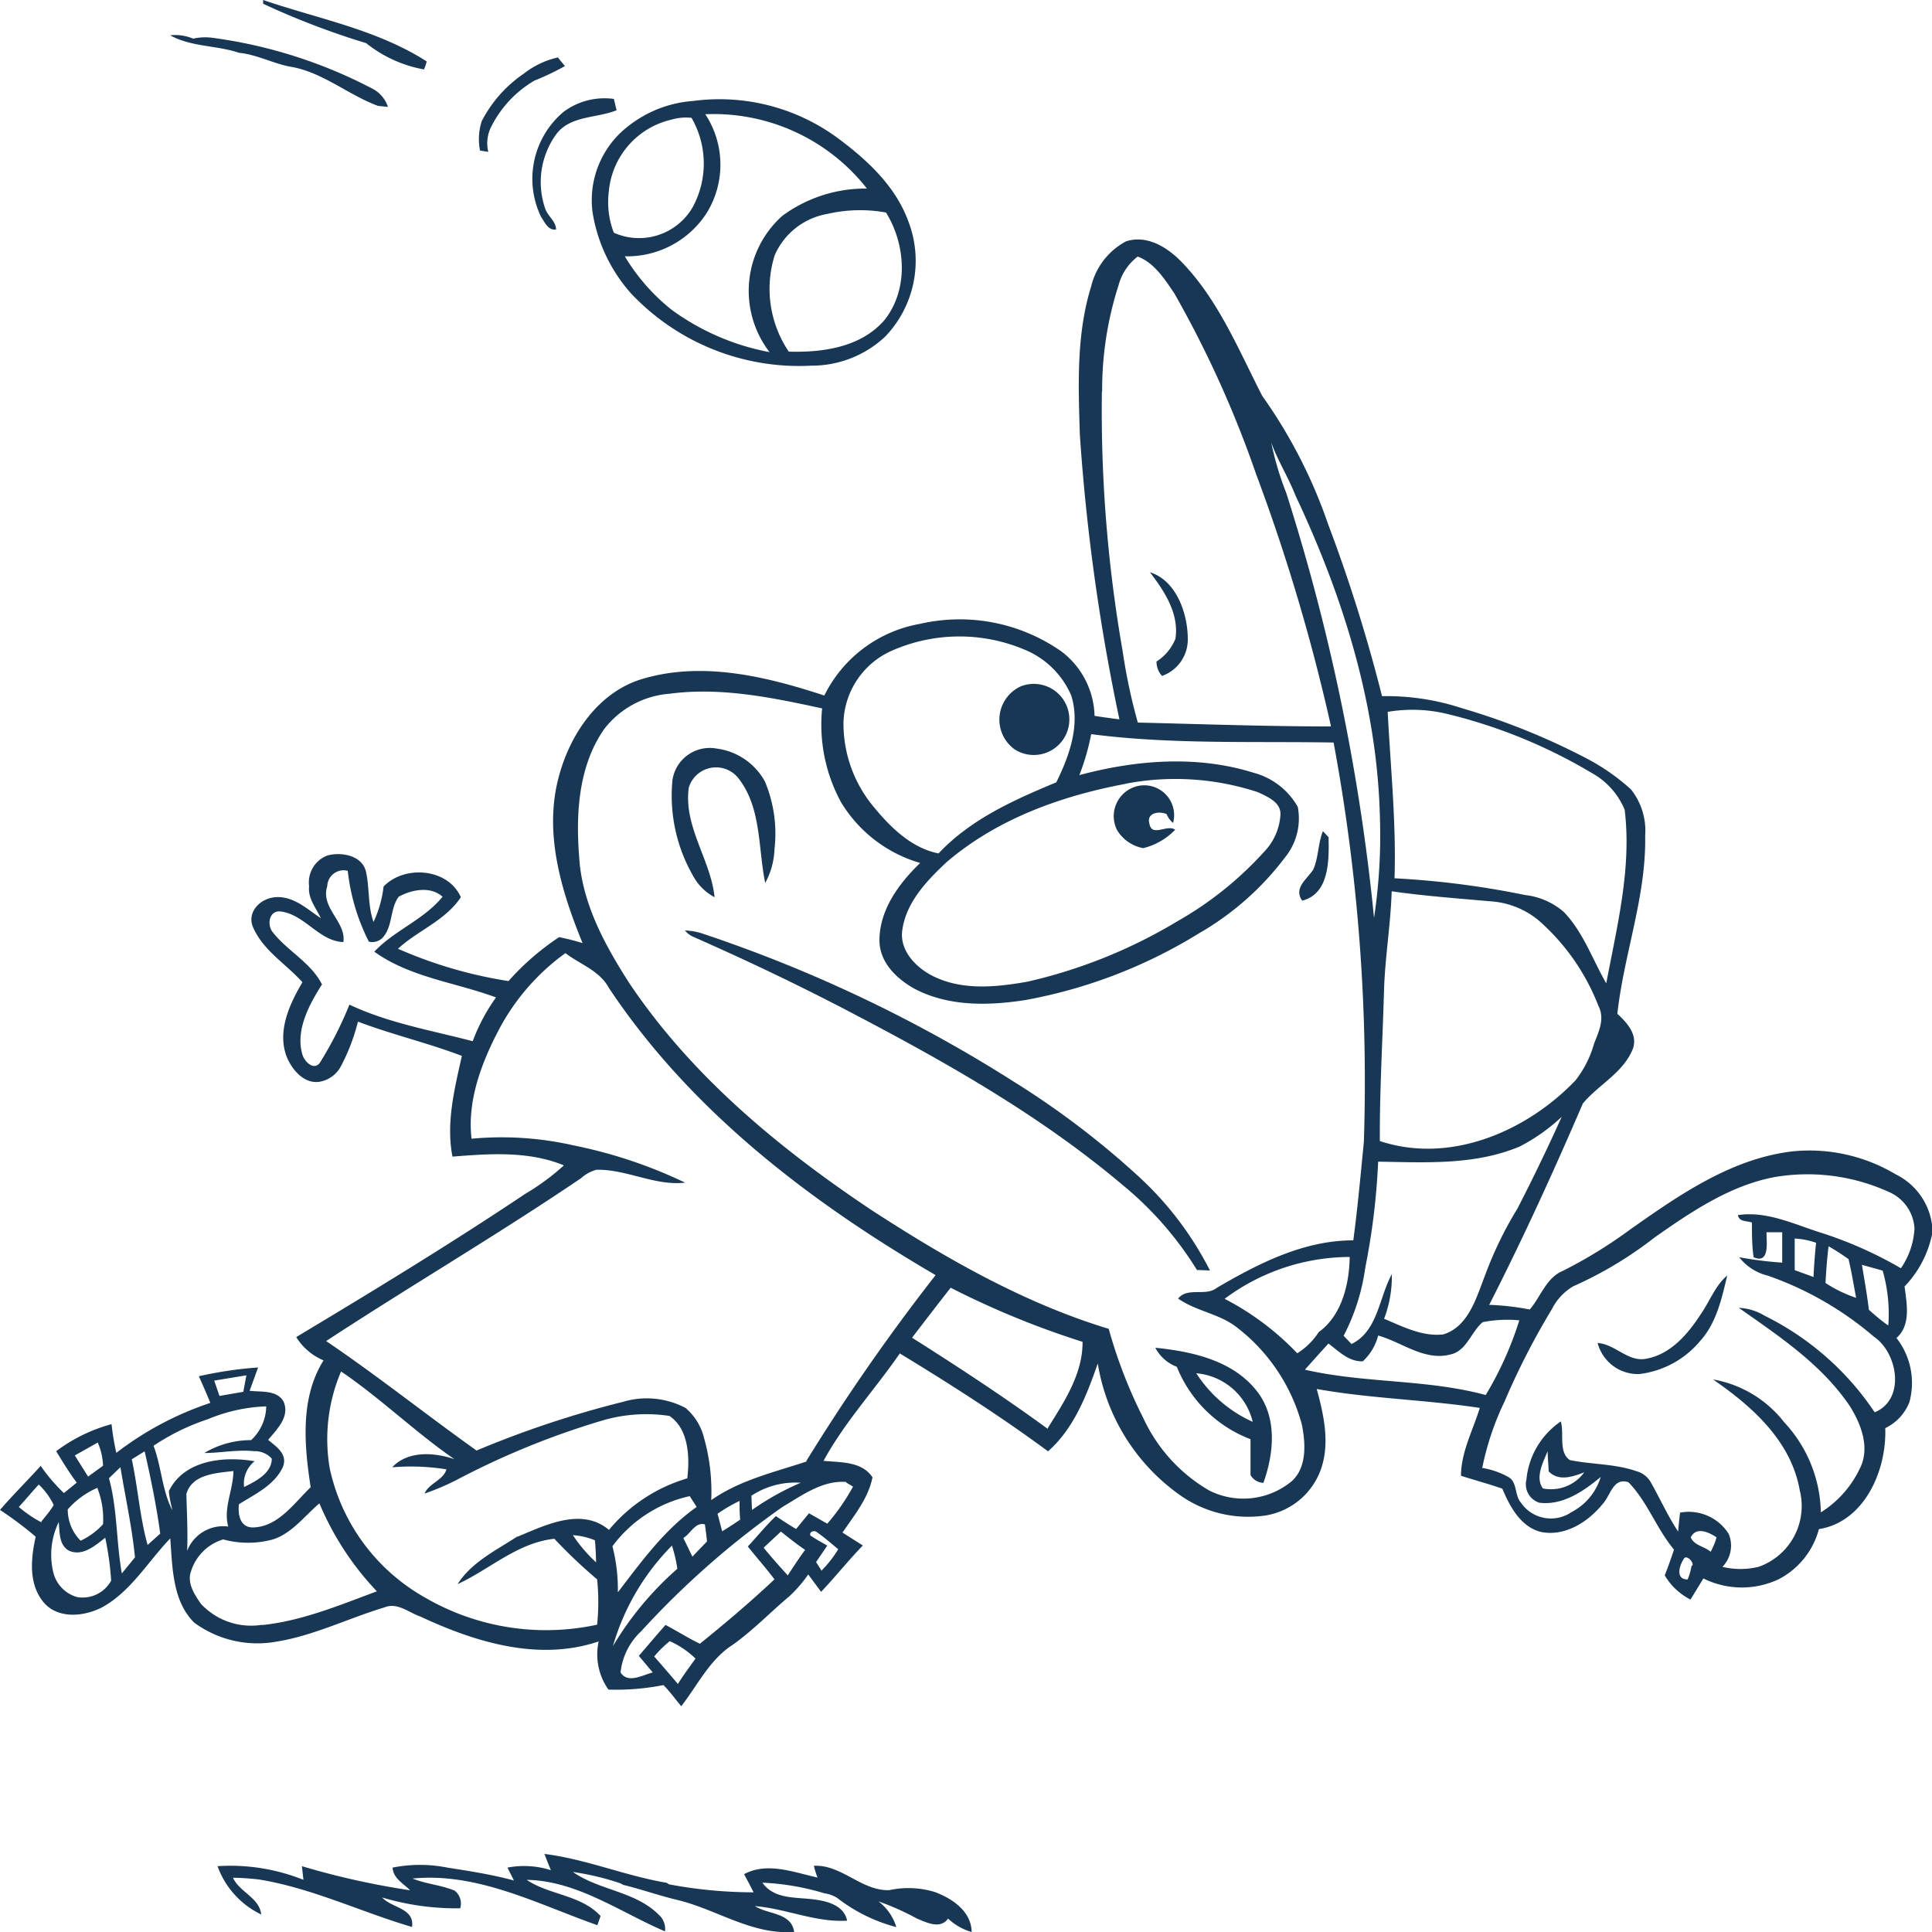 <svg id="Layer_1" data-name="Layer 1" xmlns="http://www.w3.org/2000/svg" viewBox="0 0 150 150"><defs><style>.cls-1{fill:#173755;}</style></defs><title>thirdbaseman</title><path class="cls-1" d="M32.92,5.39a4.45,4.45,0,0,0,.21-0.62C29.26,2.29,24.7,1.46,20.43,0c0,0.07,0,.22,0,0.29a60.33,60.33,0,0,0,8,3.06A10,10,0,0,0,32.92,5.39Z"/><path class="cls-1" d="M22.78,5.22c2.4,0.49,4.31,2.17,6.57,3l0.77,0.08A2.46,2.46,0,0,0,29,6.93a37.43,37.43,0,0,0-12.54-4A4.29,4.29,0,0,0,15,3a3.69,3.69,0,0,0-1.79-.26c1.63,0.91,3.6.77,5.35,1.36C20,4.24,21.32,5,22.78,5.22Z"/><path class="cls-1" d="M37.91,11.79A2.85,2.85,0,0,1,38.06,10a8.64,8.64,0,0,1,3.43-3.74,20.41,20.41,0,0,0,2.37-1.13l-0.55-.67a6.71,6.71,0,0,0-2.66,1.27A10,10,0,0,0,37.4,9.41a4.54,4.54,0,0,0-.13,2.28Z"/><path class="cls-1" d="M42,16.82c0.28,0.42.56,1.09,1.17,1,0-.64-0.62-1-0.84-1.62a6.33,6.33,0,0,1,.8-5.7c1.08-1.55,3.17-1.3,4.74-1.94l-0.21-.88a5.33,5.33,0,0,0-3.9,1A6.79,6.79,0,0,0,42,16.82Z"/><path class="cls-1" d="M70.54,17.23c-1-2.78-3.22-4.82-5.5-6.51A15.48,15.48,0,0,0,53.81,7.84a9.17,9.17,0,0,0-5,1.93A7.25,7.25,0,0,0,46,16.44a12.4,12.4,0,0,0,3,6.35,17.94,17.94,0,0,0,14,5.6,8.33,8.33,0,0,0,5.73-2.26A8.5,8.5,0,0,0,70.54,17.23ZM47.27,14.86a6.29,6.29,0,0,1,4.86-5.57,3.92,3.92,0,0,1,1.56-.14,7.1,7.1,0,0,1,.1,6.92,4.81,4.81,0,0,1-6.13,2A6.57,6.57,0,0,1,47.27,14.86Zm4.9,9.21a15.4,15.4,0,0,1-3.66-4.17,7.35,7.35,0,0,0,6.33-3.32,7.13,7.13,0,0,0-.08-7.71,15.12,15.12,0,0,1,12.55,5.77,10.88,10.88,0,0,0-6.56,2.11,7.8,7.8,0,0,0-1,10.59A18.75,18.75,0,0,1,52.17,24.07Zm16.5,0.78c-1.83,2.12-4.81,2.53-7.43,2.45a8.71,8.71,0,0,1-1.09-7.49,5.48,5.48,0,0,1,4.08-3.2,11.31,11.31,0,0,1,4.56-.11C70.34,19,70.55,22.49,68.67,24.85Z"/><path class="cls-1" d="M150,95.08a5.1,5.1,0,0,0-2.81-3.9,13.06,13.06,0,0,0-8-1.79c-4.75.55-8.81,3.38-12.64,6.08a36.57,36.57,0,0,1-5.21,3.2c-1.28.52-1.71,2-2.57,3a19.74,19.74,0,0,0-3.15-.36c2.61-5.12,5-10.35,7.27-15.63,1.22-1.48,3.17-2.39,3.9-4.29,0.36-1.11-.49-2-1.22-2.68,0.51-4.64,2.25-9.11,2.16-13.82a5.16,5.16,0,0,0-1.1-3.6A16.57,16.57,0,0,0,123,58.79a52.72,52.72,0,0,0-9.48-3.8,18.79,18.79,0,0,0-6.22-.94,122.23,122.23,0,0,0-4.2-13.39A38.88,38.88,0,0,0,98,30.74c-1.84-3.59-3.41-7.46-6.25-10.39-1.11-1.15-2.7-2.14-4.33-1.61a5.39,5.39,0,0,0-2.7,3.49c-1.16,3.72-1,7.68-.88,11.53a158.19,158.19,0,0,0,3.07,22.09c-0.64-.08-1.29-0.17-1.93-0.27a6.46,6.46,0,0,0-2.57-5,13.76,13.76,0,0,0-11-2.14A10.26,10.26,0,0,0,64,54c-4.48-1.47-9.4-2.67-14.05-1.31-3.49,1-5.75,4.36-6.61,7.79-1.1,4.31.26,8.76,1.89,12.74-0.6-.18-1.21-0.34-1.82-0.46a20,20,0,0,0-3.93,3.41,34.23,34.23,0,0,1-8.58-2.51c1.55-1.43,3.66-2.17,4.88-4-1-2.27-4.39-2.51-6-.83A8.71,8.71,0,0,1,29,71.58c-0.45-1.25-.3-2.6-0.58-3.88s-1.9-1.58-3-1.28A2.23,2.23,0,0,0,24,68.81c-0.11.94,0.54,1.68,0.91,2.48-1-.66-2-1.63-3.32-1.64S19.12,70.79,19.65,72c0.79,1.81,2.56,2.84,3.83,4.26-1,1.7-2,3.83-1.2,5.84,0.43,1,1.34,2.06,2.52,1.89a2.32,2.32,0,0,0,1.69-1.25,15.18,15.18,0,0,0,1.3-3.42c2.64,1,5.42,1.65,8.07,2.66-0.57,2.55-1.24,5.21-.73,7.82,2.88-.23,5.91-0.45,8.65.68a18,18,0,0,1-3,2.21C35,96.56,29,100.21,23,103.81a4.56,4.56,0,0,0,2.12,1.81c-1.83,2.92-1.5,6.59-1,9.85-1.3,1.25-2.54,3.09-4.49,3.12-1,0-1.17-1-1.08-1.8,1.25-.79,2.77-1.48,3.42-2.91,0.38-1-.54-1.57-1.15-2.09,0.67-.81,1.73-1.82,1.18-3-0.53-.89-1.74-0.7-2.62-0.81l0.66-1.81a30.74,30.74,0,0,0-4.6.68c0.3,0.68.61,1.37,0.89,2.07a24.78,24.78,0,0,0-7.3,3.88,20.75,20.75,0,0,1-.37-2.23,12.75,12.75,0,0,0-4.3,2.1c0.51,0.83,1,1.65,1.6,2.44l-1,.81a13.47,13.47,0,0,1-1.8-2.11C2.14,114.94,1,116.07,0,117.23c1,0.66,1.89,1.33,2.77,2.08-0.36,1.63-.57,3.57.54,5s3.2,1.22,4.64.47c2.22-1.23,3.54-3.54,5.27-5.34,0.17,2.24.16,4.87,1.87,6.55a8.29,8.29,0,0,0,6.41,1.46c2.89-.47,5.55-1.81,8.34-2.65,1-.42,1.9.4,2.8,0.71,4.28,2,9.2,3.5,13.84,1.93a4.73,4.73,0,0,0,.76,3.74,19,19,0,0,0,4.27-.35c0.51,0.51.92,1.09,1.38,1.64,1.27-1.62,2.2-3.62,4-4.77,1.58-1.12,2.92-2.53,4.39-3.76a10.31,10.31,0,0,0,1.47-1.7l1,1.35c1.11-1.17,2.12-2.44,3.24-3.6l-1.58-1c0.91-1.34,2-2.65,2.33-4.29-0.83-1.26-2.5-1.15-3.8-1.28,1.63-3,4-5.55,5.92-8.34,3.93,2.39,7.81,4.87,11.51,7.6,2-1.76,3-4.35,3.86-6.82A15.57,15.57,0,0,0,91.5,116a9.17,9.17,0,0,0,6.83,1.65,5.51,5.51,0,0,0,4.18-3.45c0.78-2.06.28-4.31-.28-6.36,4.19,0.75,8.45.83,12.66,1.47-0.53,1.74-1.45,3.41-1.46,5.27,1.07,0.34,2.15.63,3.21,1,0.58,1.37,1.39,2.91,2.92,3.34,1.87,0.43,3.71-.72,4.87-2.15,0.62-.67.81-2.08,2-1.69,1.47,1.5,2.18,3.61,3.54,5.23-0.22.66-.45,1.32-0.72,2a4.9,4.9,0,0,0,2,1.88l1-1.64a6.71,6.71,0,0,0,5.85.06,6.17,6.17,0,0,0,3.12-3.89c3.52-.56,5.27-4.53,5.15-7.84a3.77,3.77,0,0,0,1.87-2,5.66,5.66,0,0,0-1-5c1.14-1,.8-2.64.63-4A8.24,8.24,0,0,0,150,95.85V95.08Zm-32.19-1.24a29.15,29.15,0,0,0-2.5,5.15c-0.68,1.73-1.28,4-3.24,4.61-1.61.2-3.15-.6-4.61-1.21a9.15,9.15,0,0,0,.6-3.46c-1,1.82-1.08,4.42-3.13,5.42l-0.61-.64A16.23,16.23,0,0,0,106,98.42a54.18,54.18,0,0,0,1-8.23c3.67,0.06,7.52.29,11-1.18a14.41,14.41,0,0,0,3.25-2.3Q119.62,90.33,117.81,93.84Zm-15.42,9.58a5.47,5.47,0,0,1-1.67,1.65,21.28,21.28,0,0,0-5.64-4.23,16.29,16.29,0,0,1,9.71-3.25C104.76,99.7,104.17,102.14,102.39,103.42Zm9.93-48A40.48,40.48,0,0,1,123.56,60a5.81,5.81,0,0,1,2.58,2.87c0.55,4.55-.59,9-1.43,13.48-1.07-1.86-1.8-4-3.3-5.55a5.54,5.54,0,0,0-3-1.31,67.94,67.94,0,0,0-10.14-1.3c0.14-4.32-.31-8.62-0.53-12.92A11.46,11.46,0,0,1,112.32,55.42Zm-4.86,21.32c0.09-2.52.51-5,.59-7.54,2.51,0.36,5,.54,7.56.77a6.56,6.56,0,0,1,3.78,1.43,16.94,16.94,0,0,1,4.72,6.72c0.51,1,0,2-.35,2.92a8.31,8.31,0,0,1-1.43,2.83c-3.82,4-9.77,6.53-15.2,4.72C107.11,84.63,107.35,80.69,107.46,76.74Zm-6.89-38.29c3.71,7.86,6.39,16.38,6.57,25.17a42.45,42.45,0,0,1-.46,7.64,160.25,160.25,0,0,0-6.82-33,23.27,23.27,0,0,1-1.16-3.9C99.2,35.76,100,37,100.57,38.45Zm-15-8.06a26.5,26.5,0,0,1,1.28-8.26,4.12,4.12,0,0,1,1.48-2.21c1.29,0.48,2.09,1.75,2.84,2.85a83.24,83.24,0,0,1,6.34,14,148.48,148.48,0,0,1,5.83,19.63c-5,0-10-.18-15-0.3a44,44,0,0,1-1.18-5.56A108.43,108.43,0,0,1,85.55,30.39ZM65.49,56a6.3,6.3,0,0,1,3.62-5.42,13,13,0,0,1,10.44-.14A6.7,6.7,0,0,1,83.17,54c0.72,2.28-.15,4.7-1.16,6.74-3.27,1.36-6.66,2.87-9.14,5.52-2.08-.41-3.71-2-5-3.57A10.08,10.08,0,0,1,65.49,56Zm21.94,4.84a20.49,20.49,0,0,1,10.25.67c0.73,0.35,1.82.79,1.73,1.79a4.53,4.53,0,0,1-1.29,2.86,27.12,27.12,0,0,1-6.73,5.38,39.6,39.6,0,0,1-11.63,4.68c-2.43.43-5.09,0.7-7.37-.46-1.3-.66-2.59-2-2.33-3.59C70.38,70,72,68.34,73.49,66.94,77.42,63.57,82.43,61.78,87.43,60.85ZM27.13,78a29.1,29.1,0,0,1-2.3,4.52c-0.47.63-1.2-.11-1.35-0.64C22.92,80,24,78,25,76.43c-0.87-1.7-2.63-2.56-3.78-4-0.53-.56-0.35-1.79.59-1.66,1.84,0.23,3,2.33,4.85,2.37,0.23-1.57-1.8-2.65-1.25-4.34A1.27,1.27,0,0,1,27,67.61a15.92,15.92,0,0,0,1.64,5.5,1.11,1.11,0,0,0,1.13-.38c0.73-.88.51-2.21,1.19-3.11,1-.55,2.46-0.84,3.4,0-1.46,1.8-3.73,2.6-5.3,4.27,2.79,2,6.3,2.38,9.45,3.55a14.61,14.61,0,0,0-1.81,3.4C33.51,80,30.18,79.44,27.13,78Zm-8,28.78-0.24,1.28-1.85.32-0.41-1.19ZM5.81,113l1.78-1A4.91,4.91,0,0,1,8,113.8l-1.16.84C6.49,114.09,6.14,113.53,5.81,113Zm1.76,2.56A6.54,6.54,0,0,1,8,118.34a5.49,5.49,0,0,1-1.74,1.28,3.42,3.42,0,0,1-1-2.43A6.47,6.47,0,0,1,7.57,115.51Zm-4.36,2.63A9.36,9.36,0,0,1,1.46,117c0.53-.57,1-1.15,1.55-1.74a5.32,5.32,0,0,1,1.16,1.59C3.89,117.33,3.53,117.72,3.21,118.14ZM6,124a2.64,2.64,0,0,1-1.88-2,5.83,5.83,0,0,1,.44-3.83c0.08,0.78,0,1.76.78,2.22,1.06,0.47,2-.35,2.83-1a23.2,23.2,0,0,1,.46,3.33A2.53,2.53,0,0,1,6,124Zm3.46-1.84c-0.44-2.44-.34-5-1-7.39l0.89-.86c0.38,2.34.9,4.65,1.13,7Zm2-2.21c-0.61-2.18-.75-4.45-1.23-6.65l1-.62c0.48,2.11.92,4.24,1.21,6.39Zm2-2.55c-0.88-1.56-.9-3.48-1.54-5.15a17.32,17.32,0,0,1,4.21-2.06,12.9,12.9,0,0,1,4.54-1,3.67,3.67,0,0,1-1.17,2.62,7.09,7.09,0,0,0-3.64,1c1.29,0,2.57-.28,3.86-0.14a1.74,1.74,0,0,1,1.38.58c0,1.14-1.27,1.77-2.15,2.2a2.22,2.22,0,0,1,.82-2c-2.34-.4-5.46-0.13-6.66,2.32C13.16,116.36,13.3,116.89,13.42,117.42Zm1-1.37c0.42-1.59,2.35-1.66,3.66-1.82,0,1.45-.8,2.86-0.4,4.31a3,3,0,0,0-3.19,1.89C14.59,119,14.51,117.51,14.47,116Zm5.88,10.12a5.32,5.32,0,0,1-4.75-1.64c-0.49-.72-1.1-1.62-0.75-2.54a3.74,3.74,0,0,1,2.49-2.45,7.33,7.33,0,0,0,3.86,0c1.49-.48,2.45-1.82,3.61-2.8a22.53,22.53,0,0,0,4.46,6.83C26.35,124.63,23.44,125.85,20.35,126.17Zm19.83-6.86c-1.64,1.07-3.57,2-4.64,3.7,2.51-1.16,4.66-3.22,7.51-3.52a39.51,39.51,0,0,0,3.32,3.15,17.25,17.25,0,0,1,0,3.52A18.7,18.7,0,0,1,32.94,124a15.17,15.17,0,0,1-7.34-10,13.42,13.42,0,0,1,.88-7.52c3.07,2.08,5.75,4.71,8.8,6.81-1.56-.53-3.6-0.68-4.83.63a17.42,17.42,0,0,1,4.21.16c-0.23.84-1.34,1.06-1.7,1.88a19,19,0,0,0,2.78-1.21,62.16,62.16,0,0,1,10.92-4.43,12.1,12.1,0,0,1,5.31-.39c1.5,1,1.59,3.19,1.39,4.85a12.47,12.47,0,0,0-6.08,4C45.16,117,42.35,118.41,40.18,119.31Zm6.1,2a11.24,11.24,0,0,1-1.79-2.1,5.33,5.33,0,0,1,1.71.4C46.24,120.15,46.27,120.72,46.28,121.29Zm1.7,2.3a13.51,13.51,0,0,0-.42-3.54,10.18,10.18,0,0,1,6-3.89L54.09,117C51.63,118.72,49.82,121.21,48,123.59Zm6.76-5.23c0.06,0.44.12,0.88,0.16,1.32-0.38.39-.76,0.78-1.13,1.18-0.24-.49-0.48-1-0.71-1.45C53.61,119.09,54,118.12,54.74,118.36ZM52.17,120a11.19,11.19,0,0,1,.42,1.8,24.91,24.91,0,0,0-5,6A18.27,18.27,0,0,1,52.17,120Zm0.48,10.76c-0.62-.72-1.23-1.44-1.86-2.15A8.42,8.42,0,0,1,52,127.42a6.92,6.92,0,0,1,2,1.35C53.55,129.4,53.1,130,52.65,130.71Zm8.53-8.43c-0.65-.71-1.29-1.42-1.89-2.17l1.34-1.25c0.61,0.49,1.25,1,1.88,1.42C62.06,120.94,61.62,121.61,61.18,122.28Zm2.62-.36-0.44-.69L64.23,120c-0.45-.26-0.9-0.5-1.32-0.79-0.08-.35.38-0.42,0.57-0.21,0.56,0.39,1.07.85,1.6,1.28A8.45,8.45,0,0,1,63.8,121.92Zm1.91-6.86,0.52,0.31a16.5,16.5,0,0,1-2,2.88l-1.42-.81-1,1.22c-0.53-.31-1-0.62-1.57-1-0.78.74-1.45,1.58-2.18,2.36,0.68,0.85,1.41,1.67,2.07,2.55-1.86,1.75-3.81,3.4-5.79,5-0.92-.44-1.79-1-2.67-1.46-0.7.79-1.38,1.6-2.07,2.4l1.08,1.29c-0.78.19-1.93,0.9-2.5,0a5.12,5.12,0,0,1,1.61-3.21A66.86,66.86,0,0,1,60.75,117C62.27,116.1,63.87,114.91,65.71,115.06Zm-10,2.42a12.2,12.2,0,0,1,1.71-1c0,0.48,0,1,.05,1.45-0.46.32-.93,0.62-1.4,0.91Zm2.64-1.41a6.21,6.21,0,0,1,3.82-1,20.61,20.61,0,0,0-3.78,2.11C58.36,116.8,58.35,116.43,58.34,116.07Zm4.27-2.65c-2.52.84-5.16,1.43-7.4,3a15.34,15.34,0,0,0-.57-4.87,4.43,4.43,0,0,0-1.43-2.29,6.45,6.45,0,0,0-4.86-.47A78.21,78.21,0,0,0,37,112.62c-3.92-2.79-7.7-5.81-11.68-8.5,6.55-4.29,13.31-8.25,19.8-12.65a2.91,2.91,0,0,1,1.19-.65c2.34-.05,4.54,1.27,6.88,1a36.67,36.67,0,0,0-8.65-2.89,25.19,25.19,0,0,0-7.93-.52c-0.35-3,.81-6,2.2-8.61A17.25,17.25,0,0,1,43.9,74c1.13,0.87,2.64,1.35,3.36,2.68C53.62,86.26,62.91,93.32,72.64,99A157.24,157.24,0,0,0,62.61,113.42Zm18.73-2.53c-3.42-2.5-7-4.84-10.54-7.08,1-1.3,2-2.61,3-3.88a67,67,0,0,0,10.24,4.2C84.07,106.66,82.63,108.83,81.34,110.89ZM100.29,115a5.89,5.89,0,0,1-6.41.72,12.59,12.59,0,0,1-5.08-5.55,37.78,37.78,0,0,1-2.72-7c-6.6-2-12.66-5.48-18.43-9.23-7.16-4.78-14-10.43-18.83-17.67-1.76-2.75-3.39-5.71-3.79-9-0.35-3.62-.26-7.61,1.89-10.68A7.09,7.09,0,0,1,52,53.86c4-.53,8,0.31,11.83,1.14a12.61,12.61,0,0,0,1.46,7.27A10.63,10.63,0,0,0,71.44,67c-1.63,1.58-3.15,3.61-3.16,6,0,1.73,1.35,3,2.71,3.76,2.65,1.4,5.76,1.33,8.64.88a38.87,38.87,0,0,0,13.43-5.16,22.27,22.27,0,0,0,6.7-5.9,4.79,4.79,0,0,0,1-3.93A5.57,5.57,0,0,0,97.34,60c-4.39-1.38-9.15-1-13.54.18A18.36,18.36,0,0,0,84.72,57c6.24,0.81,12.55.54,18.82,0.65a143.88,143.88,0,0,1,2.35,31c-0.25,2.55-.48,5.11-0.82,7.65-3.84,0-7.34,1.78-10.6,3.69-0.87.69-2.26-.09-3,0.83,1.42,1,3.23,1.17,4.6,2.27a14.17,14.17,0,0,1,5,7.49C101.36,112,101.5,113.91,100.29,115Zm1.05-8.69c0.59-.66,1.19-1.33,1.8-2,0.8,0.6,1.59,1.43,2.67,1.38a4.12,4.12,0,0,0,1.19-2c1.86,0.52,3.59,2,5.62,1.47,1.26-.28,1.59-1.76,2.5-2.51a10,10,0,0,1,2.84-.14,26.76,26.76,0,0,1-2.61,5.8C110.78,107.07,106,107.41,101.34,106.35Zm30,15.22a5.13,5.13,0,0,1-.31,1.1c-1,0-.63-1.15-0.26-1.66C131,120.74,131.54,121.32,131.39,121.57Zm1.43-1.09c-0.47-.38-1.26-0.47-1.5-1.08,0.42-.86,1.42-0.4,2,0C133.17,119.75,133,120.12,132.82,120.48Zm14.77-22a31.13,31.13,0,0,0-6.31-2.78c-2.05-.66-4.11-1.65-6.3-1.32,0.1,0.55.71,0.43,1.09,0.58,0,0.9,0,1.8.13,2.69,1.26,0.56,1-1.17,1-1.94h1.22c0,0.79,0,1.57,0,2.36a28.77,28.77,0,0,1-3.34-.42,4,4,0,0,0,2.22,1.43,25.65,25.65,0,0,1,8.24,4.74c1.86,1.26,2.47,4.88.06,5.87a22,22,0,0,0-8.55-7.5,4.21,4.21,0,0,0-2-.61c3.11,2.19,6.41,4.37,8.6,7.6,0.9,1.41,1.63,3.32.77,4.93a8.1,8.1,0,0,1-3,3.35,10.53,10.53,0,0,0-2.85-7A8.92,8.92,0,0,0,133,107.1c3,2.07,6.06,4.76,6.73,8.6a5,5,0,0,1-3.2,5.95,6,6,0,0,1-2.8,0,2.37,2.37,0,0,0,.49-2.55,3.66,3.66,0,0,0-3.78-1.66q-0.09.74-.15,1.47c-0.83-1.25-1.43-2.62-2.18-3.92a1.83,1.83,0,0,0-1.07-.77c-1.66-.58-3.45-0.51-5.16-0.86-0.9-.62-0.42-2.05-0.7-3a6.16,6.16,0,0,0-2.67,4.52,1.5,1.5,0,0,0,1,1.79c1.81,0.23,3.44-.89,4.77-2a4.56,4.56,0,0,1-2.27,2.73,2.82,2.82,0,0,1-3.93-.74c-0.51-.59-0.26-1.63-1-2a6.14,6.14,0,0,0-2-.69,21.84,21.84,0,0,1,1.73-5.15,57.12,57.12,0,0,1,3.68-7.18,4.28,4.28,0,0,1,1.65-1.77,30.13,30.13,0,0,0,6.33-3.8c2.85-2,5.81-4,9.24-4.67a15.24,15.24,0,0,1,9,1.17,3.28,3.28,0,0,1,1.93,2.82A6,6,0,0,1,147.59,98.46Zm-1,4.43a16.44,16.44,0,0,1-1.44-1.18c-0.14-1.17-.35-2.33-0.54-3.49l1.61,0.45A12.24,12.24,0,0,1,146.61,102.89Zm-2.5-2.13a10.3,10.3,0,0,1-2.31-1.13c0.06-1,.12-1.91.24-2.85a17.59,17.59,0,0,1,1.55,1C143.77,98.8,143.92,99.79,144.11,100.76ZM141,96.49c-0.09.88-.16,1.77-0.2,2.66-0.48-.19-1-0.36-1.46-0.54,0-.82,0-1.63,0-2.45A5.9,5.9,0,0,1,141,96.49Zm-18,17.82a3.18,3.18,0,0,1-3.21,1.25c-0.61-.84,0-2,0.37-2.89,0,0.52.06,1,.08,1.57C121,115,122,114.7,123,114.31Z"/><path class="cls-1" d="M91.26,49.59a3.73,3.73,0,0,1-1.47,1.77,1.65,1.65,0,0,0,.43,1.12,3,3,0,0,0,2-2.86c0-2-.9-4.56-2.94-5.19C90.4,45.89,91.56,47.64,91.26,49.59Z"/><path class="cls-1" d="M78.79,58.19a2.76,2.76,0,1,0,.46-4.9A2.84,2.84,0,0,0,78.79,58.19Z"/><path class="cls-1" d="M55.48,69.66c-0.3-2.92-2.43-5.49-2-8.52a2.21,2.21,0,0,1,3.84-.73c1.81,2.29,1.53,5.42,2.09,8.14a5.85,5.85,0,0,0,.72-2.61,10.48,10.48,0,0,0-.74-5.26,5,5,0,0,0-3.74-2.56,2.93,2.93,0,0,0-3.44,2.44A12.5,12.5,0,0,0,53.81,68,4.08,4.08,0,0,0,55.48,69.66Z"/><path class="cls-1" d="M88.76,65.85a5.14,5.14,0,0,0,2.48-1.43c-0.63-.45-1.81.61-2-0.47-0.25-.86.78-1,1.34-0.74a1.62,1.62,0,0,0,.5.68A2.32,2.32,0,0,0,88.47,61a2.4,2.4,0,0,0-1.74,3.45A3,3,0,0,0,88.76,65.85Z"/><path class="cls-1" d="M103.15,65l-0.44-.47c-0.4,1-.33,2.08-0.76,3-0.49.74-1.54,1.42-.85,2.4C103.21,69.39,103.19,66.82,103.15,65Z"/><path class="cls-1" d="M93.94,98.64a25.65,25.65,0,0,0-5.66-7.41A65.65,65.65,0,0,0,78.74,84,109.67,109.67,0,0,0,54.44,72.45a5,5,0,0,0-1.26-.21,1.72,1.72,0,0,0,.59.47c4,1.76,8,3.66,11.86,5.67,7.53,3.93,15,8.11,21.54,13.63a26.57,26.57,0,0,1,5.76,6.59Z"/><path class="cls-1" d="M132.07,102c-1,1.55-2.33,3.12-4.2,3.48-1.44.33-2.44-1.12-3.83-1.21a3.23,3.23,0,0,0,3.24,2.41,7.26,7.26,0,0,0,4.73-2.58c1.25-1.38,1.67-3.29,2.09-5.07C133.17,99.82,132.76,101,132.07,102Z"/><path class="cls-1" d="M97.7,108.16c-1.85-2.52-5.12-3.23-8-3.52a3.14,3.14,0,0,0,1.67,1.48,10,10,0,0,0,5.72,5.62c0,0.92,0,1.85,0,2.78a1.21,1.21,0,0,0,1,.61C98.89,112.9,99.17,110.18,97.7,108.16Zm-4.82-1.54a4.94,4.94,0,0,1,4.38,3.77A10.14,10.14,0,0,1,92.88,106.62Z"/><path class="cls-1" d="M72.59,146.9a7,7,0,0,0-3.54-.15c-2.15.08-3.71-2-5.86-1.89a6.63,6.63,0,0,0,.28.91c-1.84-.4-3.9-1.23-5.7-0.26,0.25,0.46.5,0.94,0.74,1.41a35.83,35.83,0,0,1-6.57-.62l-0.18-.12c-3.21-.54-6.26-1.84-9.49-2.24,0.16,0.42.33,0.84,0.5,1.26A6.89,6.89,0,0,0,39.4,145l0.5,1c-1.7-.46-3.44-0.73-5.17-1a10.85,10.85,0,0,0-4.25,0c0.05,0.84.84,1.23,1.36,1.76a60.56,60.56,0,0,1-8.4-1.87l0.12,1.06a15.26,15.26,0,0,0-6.67-1.06,6.66,6.66,0,0,0,3.39,3.75c-0.14-1.31-1.67-1.72-2.19-2.85,0.67,0,1.35.06,2,.13,4.13,0.67,7.92,2.52,11.9,3.69,0.21-1.47-1.57-1.46-2.32-2.29a20.1,20.1,0,0,0,6.06.84,1.27,1.27,0,0,0-.43-1.37c-1.05-.44-2.21-0.51-3.27-0.94,5.06-.5,9.73,2,14.35,3.62l0.25-.71c-1.54-1.66-3.95-1.61-5.74-2.81,3.92,0.07,7.23,2.5,10.74,4a1.46,1.46,0,0,0-.32-1.12c-1.83-2-4.69-2-6.83-3.49a20.34,20.34,0,0,1,3.71.89l0.19,0.11c1.44,0.35,2.84.85,4.28,1.19,3,0.73,5.76,2.72,9,2.46-0.24-1.52-2-1.33-3.05-2,2.41,0.19,4.7,1.28,7.16,1.13-0.25-1.23-1.63-1.54-2.67-1.66-1.34-.17-3,0-3.91-1.29a19.51,19.51,0,0,1,4.83.83,2.38,2.38,0,0,1,1,.37,12.76,12.76,0,0,0,4.57,2.25,3.94,3.94,0,0,0-1.39-2,20.69,20.69,0,0,1,3,1.34c0.77,0.32,1.8.84,2.41,0A4.46,4.46,0,0,0,75.44,150C75.41,148.38,73.92,147.4,72.59,146.9Z"/></svg>